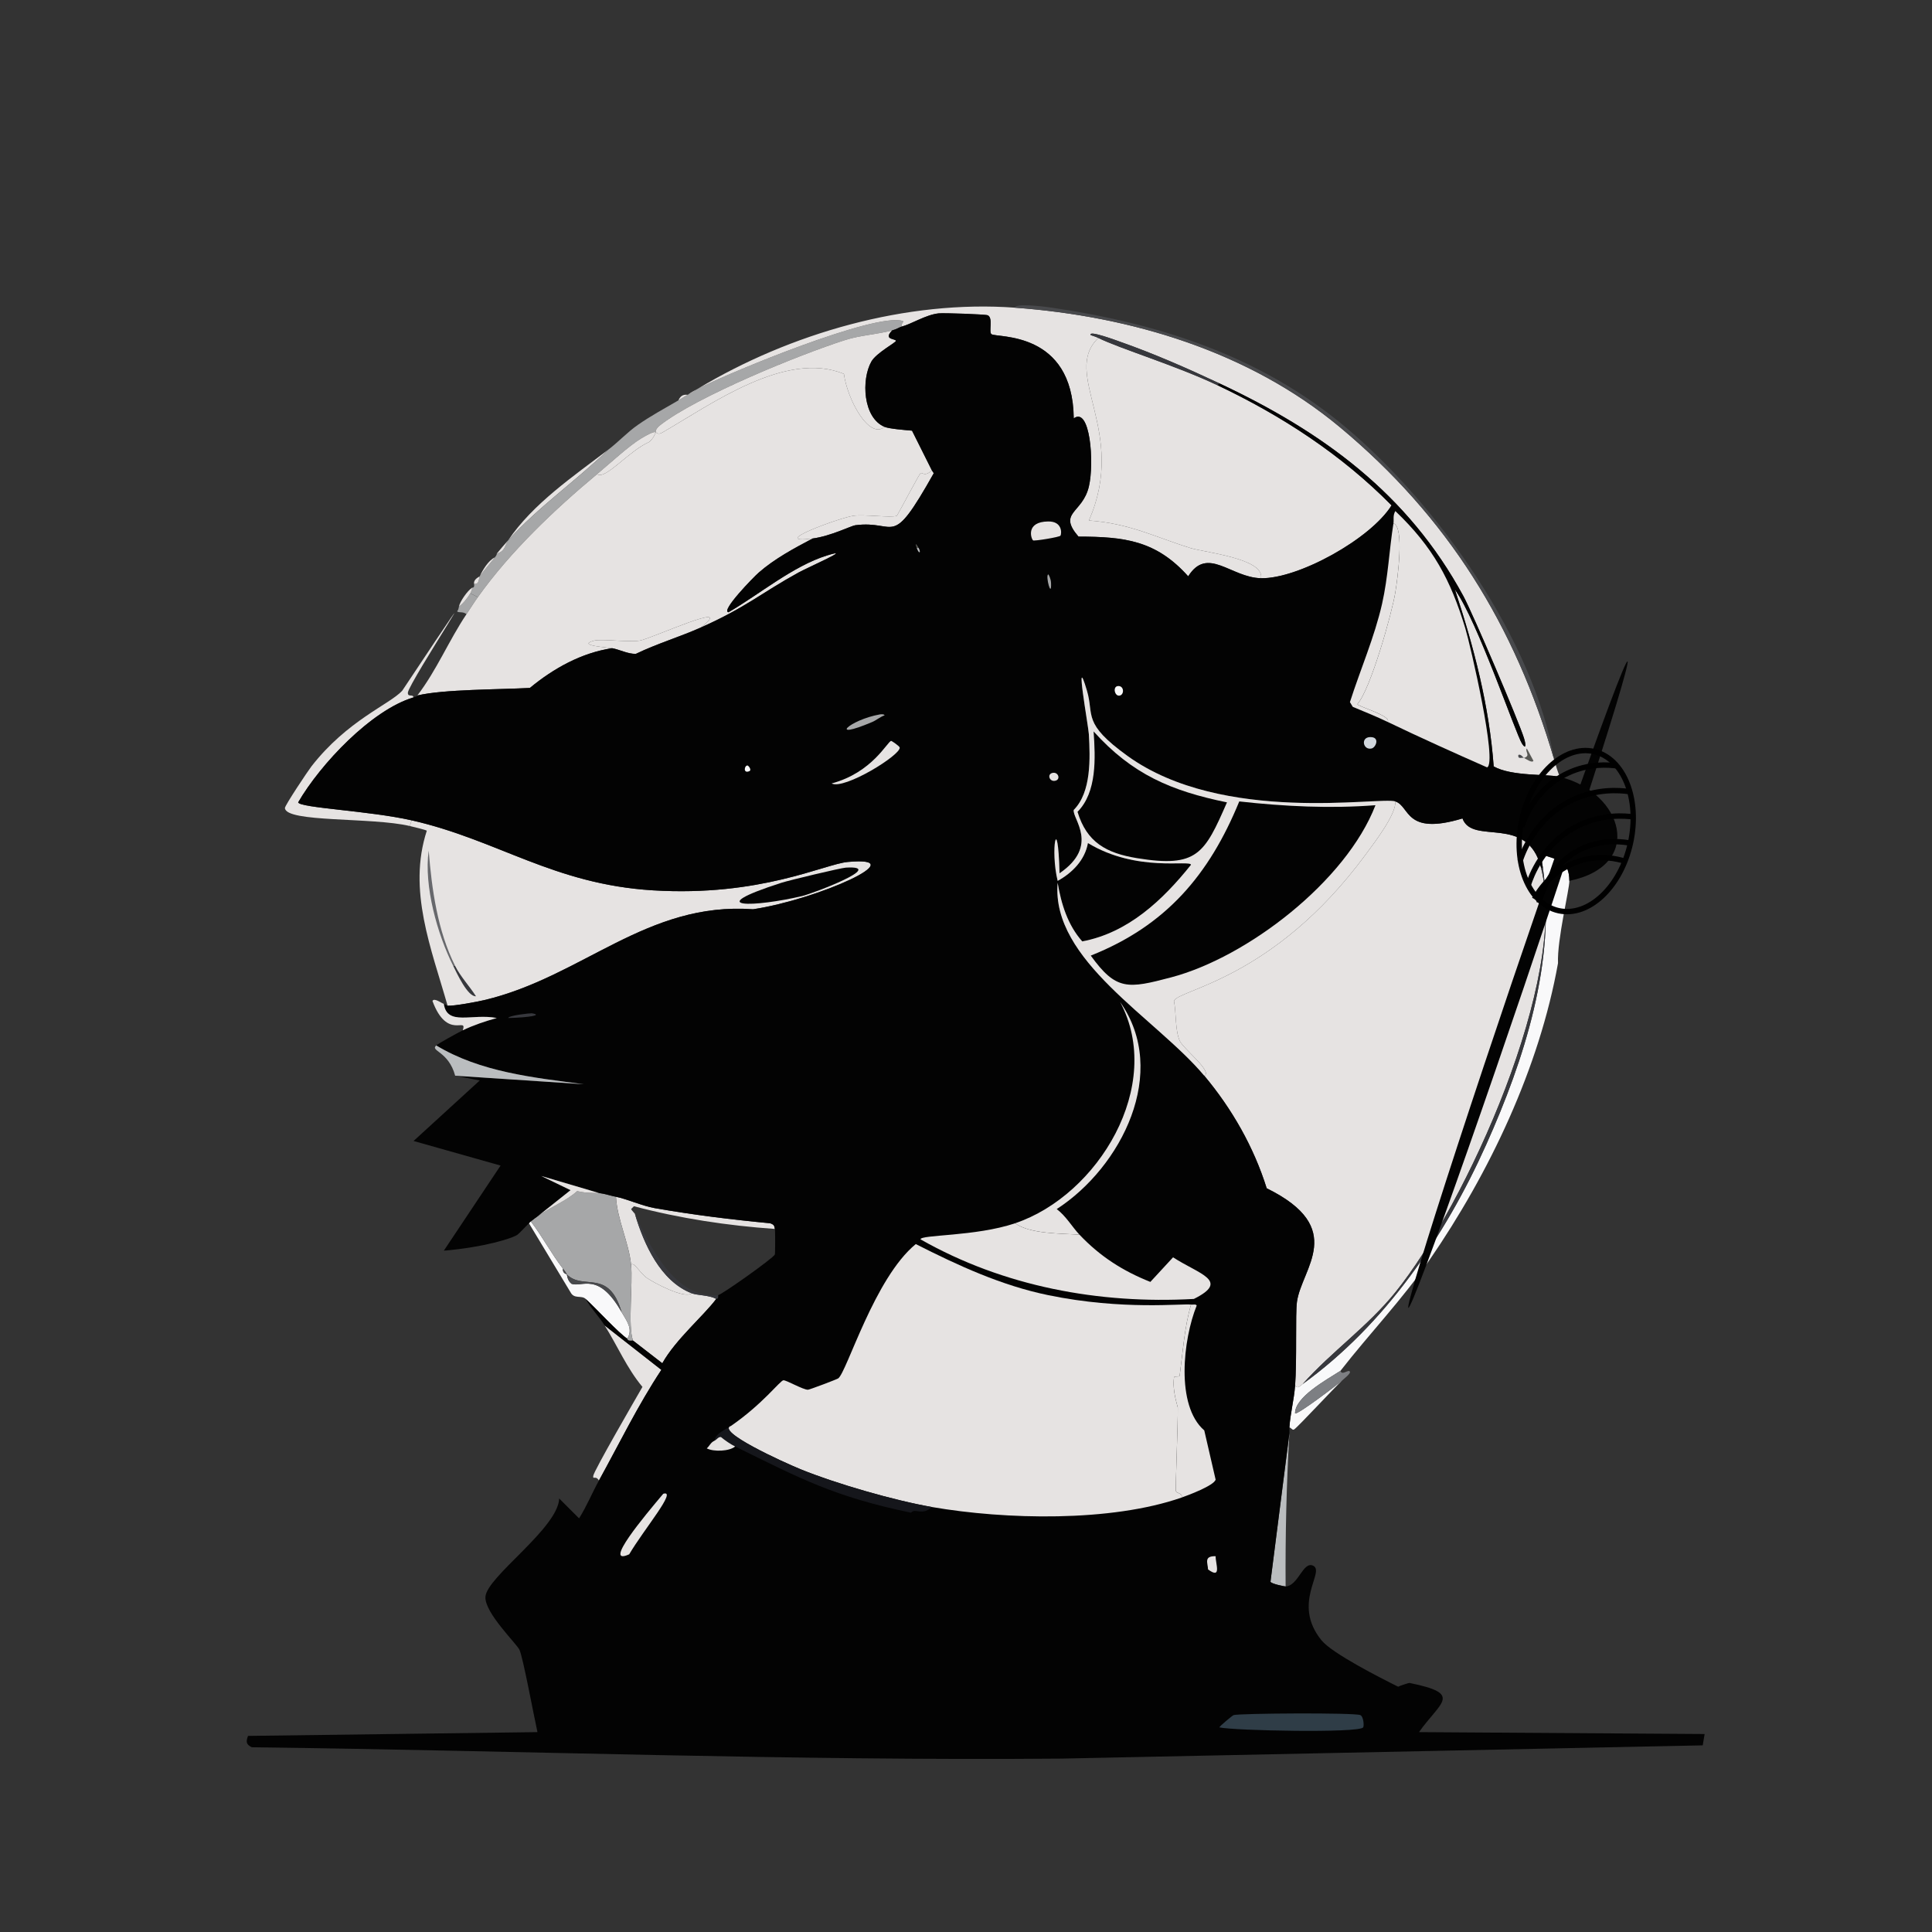 <?xml version="1.0" encoding="iso-8859-1"?>
<!-- Generator: Adobe Illustrator 28.0.0, SVG Export Plug-In . SVG Version: 6.00 Build 0)  -->
<svg version="1.1" id="Layer_1" xmlns="http://www.w3.org/2000/svg" xmlns:xlink="http://www.w3.org/1999/xlink" x="0px" y="0px"
	 viewBox="0 0 360 360" style="enable-background:new 0 0 360 360;" xml:space="preserve"><rect x="0" y="0" width="360" height="360" fill="#333333" stroke="none"/>
<g>
	<g id="Background_00000010271661699181905160000003808502153031656620_" style="display:none;">
		<path style="display:inline;fill:#A6A7A8;" d="M-0.488,356.243c0-178.358,0-178.358,0-356.715c180.473,0,180.473,0,360.945,0
			c0,178.534,0,178.534,0,357.068C240.144,356.174,119.825,357.107-0.488,356.243z"/>
		<path style="display:inline;fill:#BABDBF;" d="M360.458,359.063c-0.08,0.437,0.051,0.956,0,1.41c-180.473,0-180.473,0-360.945,0
			c-0.05-1.052,0.07-2.124,0-3.172c5.954,0.765,16.611-1.341,20.268,1.057c5.81-0.115,11.829-0.473,17.624-0.352
			c0.064,0.001,0.994,0.704,1.057,0.705c0.993,0.02,1.367-0.732,2.82-0.705c2.721,0.05,5.74,0.666,8.46,0.705
			c48.355,0.698,96.857,0.097,145.224,0c32.776-0.066,65.567-0.219,98.343-0.353c1.828-0.007,4.164-0.696,5.992-0.705
			c6.547-0.031,13.196,0.369,19.739,0.352c0.079,0,1.331-0.705,1.41-0.705c5.476-0.01,11.958-0.194,17.272,0
			c0.14,0.005,0.564,0.699,0.705,0.705c1.206,0.05,2.155-0.448,3.877-0.352c0.111,0.006,2.001,0.698,2.115,0.705
			C349.729,358.707,355.14,358.679,360.458,359.063z"/>
		<path style="display:inline;fill:#A6A7A8;" d="M360.458,356.595c-0.091,0.773,0.131,1.751,0,2.467
			c-5.318-0.384-10.729-0.356-16.038-0.705c-0.113-0.007-2.004-0.699-2.115-0.705c-1.723-0.096-2.671,0.402-3.877,0.352
			c-0.141-0.006-0.565-0.7-0.705-0.705c-5.313-0.194-11.795-0.01-17.272,0c-0.079,0-1.331,0.705-1.41,0.705
			c-6.543,0.017-13.193-0.383-19.739-0.352c-1.829,0.009-4.164,0.698-5.992,0.705c-32.777,0.134-65.567,0.287-98.343,0.353
			c-48.367,0.097-96.869,0.698-145.224,0c-2.719-0.039-5.739-0.655-8.46-0.705c-1.453-0.027-1.826,0.725-2.82,0.705
			c-0.064-0.001-0.994-0.704-1.057-0.705c-5.795-0.12-11.814,0.238-17.624,0.352c-3.656-2.398-14.313-0.292-20.268-1.057
			c-0.023-0.35,0.014-0.706,0-1.057C119.825,357.107,240.144,356.174,360.458,356.595z"/>
		<path style="display:inline;fill:#A6A7A8;" d="M169.763,281.868c17.356,3.607,40.827,4.664,56.574-4.23
			c0.939,0.318,0.202,10.831,0.176,12.337c-2.265-0.052-1.448,1.28-1.41,2.467c0.341,10.648-1.765,13.686-2.467,21.678
			c-0.334,3.799,1.007,7.058-0.176,8.283C168,322.58,168,322.58,113.541,322.757c-0.15-3.134-0.899-5.666-2.644-8.283
			c-0.208-7.506,0.764-19.14,6.697-24.322c0.02-0.035-0.471-0.327-0.352-0.529c2.753-4.678,9.057-12.101,6.345-11.28
			c2.363-2.799,5.305-6.149,8.107-8.46c1.277,0.674,4.231,0.553,5.287-0.352C149.422,275.663,155.565,278.917,169.763,281.868z"/>
		<path style="display:inline;fill:#A6A7A8;" d="M144.384,228.995c0.078,0.279,0.071,4.532,0,4.759
			c-0.195,0.621-9.927,7.518-10.575,7.578c-8.016,0.748-12.783-9.17-15.509-15.157c-0.016-0.054-0.614-0.653-0.705-0.881
			c0.264-0.264,0.264-0.264,0.529-0.529C126.672,227.032,135.559,228.38,144.384,228.995z"/>
		<path style="display:inline;fill:#A6A7A8;" d="M88.691,185.64c-1.193-1.88-2.879-3.644-3.877-5.64
			c-3.298-6.595-4.353-14.295-4.935-21.502c0.138-0.981-0.022-2.021,0.352-2.996c19.672,6.095,31.401,12.769,53.578,11.632
			c-4.484,2.277-9.668,2.574-14.276,4.406C114.253,173.64,100.079,182.856,88.691,185.64z"/>
	</g>
	<g>
		<path style="fill:#E6E3E2;" d="M77.059,129.947c-7.844,2.337-17.373,12.446-21.502,19.563c0.291,1.03,13.245,1.554,21.149,3.349
			c-0.176,0.529-0.176,0.529-0.352,1.057c-6.971-1.661-23.096-0.622-23.264-3.349c-0.028-0.459,4.277-6.909,4.935-7.755
			c6.696-8.601,14.529-11.521,16.919-14.099c21.147-31.78,1.122-1.388,1.057,0.352C75.967,130.001,76.951,129.252,77.059,129.947z"
			/>
		<path style="fill:#BABDBF;" d="M239.555,295.615c-0.148,0.007-2.666-0.476-2.82-0.881c1.762-13.835,1.762-13.835,3.525-27.67
			C239.712,276.577,239.491,286.109,239.555,295.615z"/>
		<path style="fill:#E6E3E2;" d="M113.365,83.771c-6.017,5.818-13.05,10.68-18.682,16.919
			C99.289,93.86,106.885,88.708,113.365,83.771z"/>
		<g>
			<path style="fill:#F9F9FA;" d="M292.428,164.138c0.02,1.566-2.307,10.99-2.115,15.333c-3.482,19.499-12.766,39.066-23.969,55.34
				c-5.025,7.3-11.134,13.653-16.567,20.62c-2.726,1.746-8.513,4.917-8.46,7.931c0.418,0.338,8.124-5.527,8.812-6.169
				c-1.476,1.346-8.247,8.676-8.988,9.165c-0.337,0.223-0.56-0.379-0.881-0.353c0.157-2.527,0.864-5.201,1.057-7.755
				c0.649,0.466,0.606,0.228,1.41-0.352c15.332-11.068,26.522-27.497,34.191-44.589c7.139-15.911,13.034-34.249,10.575-51.639
				c-0.055-0.388-0.433-2.34-0.176-2.467C290.363,160.34,292.377,160.262,292.428,164.138z"/>
			<path style="fill:#A6A7A8;" d="M168,60.86c-0.396,0.104-0.902,0.476-1.762,0.705c-2.82,0.751-5.911,0.902-8.636,1.762
				c-8.586,2.711-27.783,10.579-34.544,15.862c-1.134,0.886-0.815,1.359-0.881,1.41c-0.123,0.072,0.263-0.658-2.644,1.057
				c-2.257,1.332-6.078,4.862-8.283,6.697c-7.981,6.641-16.173,14.447-22.207,22.912c-0.705-0.352-0.705-0.352-1.41-0.705
				c0.424-0.745,0.322-1.011,0.352-1.057c0.022-0.033,0.483,0.113,0.352-0.705c0.994,0.143,0.831-0.913,1.057-1.41
				c0.746-1.057,1.971-2.474,2.82-3.525c0.456-0.564,0.327-0.675,0.352-0.705c1.582-0.44,1.455-1.489,2.115-2.467
				c5.631-6.239,12.665-11.101,18.682-16.919c1.915-1.459,3.523-3.227,5.464-4.582c2.432-1.699,5.017-3.097,7.578-4.582
				c0.585-0.339,1.195-0.748,1.762-1.057c0.939-0.395,1.057-0.633,1.762-1.057c5.974-3.087,33.087-14.275,38.245-12.689
				C168.586,59.928,167.848,60.231,168,60.86z"/>
			<path style="fill:#E6E3E2;" d="M111.603,275.876c-0.633-1.06-1.162-0.038-1.057-0.881c0.117-0.939,7.863-14.306,9.165-16.567
				c-2.901-3.454-4.668-7.692-7.05-11.456c5.287,4.142,5.287,4.142,10.575,8.283C118.866,261.848,115.415,268.968,111.603,275.876z"
				/>
			<path style="fill:#F9F9FA;" d="M104.906,236.398c-0.135,0.871,0.66,1.012,0.705,1.057c0.062,0.076,0.059,1.1,0.881,1.762
				c1.995,0.716,5.022-2.347,9.341,5.287c0.861,1.521,2.199,3.094,1.057,4.935c-1.597-1.01-5.772-5.594-7.755-7.402
				c-0.81-0.739-2.14,0.084-2.82-1.234c-3.877-6.433-3.877-6.433-7.755-12.866c0.019-0.016,0.046-0.112,0.352-0.352
				C101.1,230.429,102.695,233.555,104.906,236.398z"/>
			<path style="fill:#7D7F83;" d="M249.777,255.432c0.272,0.978,1.528-0.388,1.762,0.176c0.147,0.353-1.095,1.293-1.41,1.586
				c-0.688,0.642-8.394,6.507-8.812,6.169C241.264,260.349,247.051,257.178,249.777,255.432z"/>
			<path style="fill:#A6A7A8;" d="M89.044,111.265c-0.719,1.008-1.416,2.134-2.115,3.172c-0.721-0.565-1.469-0.183-1.762-0.529
				c-0.031-0.036,0.199,0.012,0.352-0.881c0.752-0.505,1.684-1.71,2.115-2.467C88.339,110.913,88.339,110.913,89.044,111.265z"/>
			<path style="fill:#E6E3E2;" d="M89.396,107.388c0.533-1.169,1.605-2.973,2.82-3.525
				C91.367,104.914,90.142,106.331,89.396,107.388z"/>
			<path style="fill:#E6E3E2;" d="M87.634,110.56c-0.431,0.757-1.363,1.963-2.115,2.467c0.154-0.895,1.589-2.988,2.467-3.525
				C87.955,109.549,88.058,109.816,87.634,110.56z"/>
			<path style="fill:#E6E3E2;" d="M94.683,100.691c-0.66,0.979-0.533,2.027-2.115,2.467
				C93.291,102.283,93.919,101.537,94.683,100.691z"/>
			<path style="fill:#E6E3E2;" d="M88.339,108.798c-0.138-0.908,1.007-1.338,1.057-1.41
				C89.169,107.885,89.333,108.941,88.339,108.798z"/>
			<path style="fill:#E6E3E2;" d="M128.17,73.549c-0.567,0.309-1.178,0.718-1.762,1.057
				C127.028,73.222,127.967,73.635,128.17,73.549z"/>
			<path style="fill:#E6E3E2;" d="M129.932,72.492c-0.706,0.424-0.823,0.663-1.762,1.057
				C128.363,73.444,128.705,73.126,129.932,72.492z"/>
			<path style="fill:#E6E3E2;" d="M287.141,161.671c5.212,20.647-13.904,62.74-27.141,79.133
				c-5.16,6.389-11.863,11.032-17.272,17.096c-0.804,0.58-0.761,0.819-1.41,0.352c0.37-4.878,0.032-13.383,0.352-15.686
				c0.87-6.247,9.473-13.704-5.64-21.149c-2.405-7.685-6.476-14.816-11.632-20.973c1.668-0.716-3.947-5.054-4.582-6.521
				c-0.859-1.984-0.634-5.199-1.057-7.402c0.708-2.157,18.422-3.907,35.601-27.141c1.913-2.587,5.832-7.704,5.64-10.046
				c2.791,0.914,1.719,6.436,12.513,3.172C274.371,157.6,284.601,151.609,287.141,161.671z"/>
			<path style="fill:#E6E3E2;" d="M226.866,71.787c11.923,5.641,23.148,12.955,32.429,22.383
				c-3.908,6.27-17.412,13.71-24.322,13.571c0.67-3.675-10.518-4.798-13.218-5.64c-6.438-2.007-11.258-4.574-18.858-5.111
				c7.332-16.613-5.259-27.319,1.762-34.015C208.779,64.995,219.045,68.087,226.866,71.787z"/>
			<path style="fill:#E6E3E2;" d="M128.875,240.98c1.058,0.409,3.316,0.337,4.582,1.057c-2.304,3.103-7.552,7.536-10.046,11.984
				c-2.732-2.115-2.732-2.115-5.464-4.23c-0.975-2.614-0.002-10.574-0.352-14.099c0.504-0.711,1.576,1.487,2.996,2.467
				C121.915,239.074,127.636,242.109,128.875,240.98z"/>
			<path style="fill:#E6E3E2;" d="M166.238,61.565c-1.723,1.783,0.599,1.498,0.705,1.939c0.07,0.292-3.655,2.237-4.582,3.877
				c-1.888,3.341-1.582,10.476,2.467,12.161c-2.894,2.43-6.942-5.132-7.578-9.87c-10.83-4.465-24.733,5.665-33.839,10.927
				c-0.899,0.52-1.089-0.085-1.234,0c0.066-0.051-0.253-0.524,0.881-1.41c6.761-5.283,25.958-13.151,34.544-15.862
				C160.327,62.467,163.418,62.316,166.238,61.565z"/>
			<path style="fill:#E6E3E2;" d="M144.384,228.995c-8.825-0.616-17.712-1.963-26.26-4.23c-0.264,0.264-0.264,0.264-0.529,0.529
				c0.091,0.228,0.689,0.827,0.705,0.881c1.658,5.612,4.761,12.558,10.575,14.804c-1.239,1.129-6.959-1.906-8.283-2.82
				c-1.42-0.981-2.492-3.179-2.996-2.467c-0.417-4.197-2.588-8.423-2.82-12.689c1.946,0.375,4.887,1.704,7.226,2.115
				c7.093,1.247,14.328,2.141,21.502,2.82C144.379,228.223,144.262,228.559,144.384,228.995z"/>
			<path style="fill:#37383D;" d="M242.727,257.899c5.409-6.063,12.112-10.706,17.272-17.096
				c13.238-16.393,32.353-58.486,27.141-79.133c0.176,0,0.176,0,0.352,0c2.459,17.39-3.435,35.728-10.575,51.639
				C269.25,230.402,258.059,246.831,242.727,257.899z"/>
			<path style="fill:#37383D;" d="M133.809,241.332c0.13,0.817-0.329,0.673-0.352,0.705c-1.267-0.72-3.524-0.649-4.582-1.057
				c-5.814-2.246-8.917-9.193-10.575-14.804C121.026,232.162,125.793,242.08,133.809,241.332z"/>
			<g>
				<path style="fill:#E6E3E2;" d="M164.828,79.542c0.854,0.355,3.829,0.596,5.111,0.705c1.851,3.701,1.851,3.701,3.701,7.402
					c-1.37,1.302-1.847,0.27-2.115,0.529c-0.326,0.315-3.689,6.732-4.406,7.931c-1.097,0.409-6.018-0.292-8.107,0
					c-2.511,0.351-16.217,5.353-7.578,4.23c-3.457,1.816-7.088,3.766-10.046,6.345c-0.986,0.86-7.178,7.212-5.64,7.402
					c5.719-3.321,12.016-8.607,18.329-10.575c5.313-1.656-3.466,2.173-5.287,3.172c-6.898,3.785-9.775,6.493-18.153,10.222
					c6.775-5.33-9.345,2.144-11.456,2.467c-2.15,0.329-7.079-0.363-8.46,0c-3.418,0.9,2.573,1.262,3.349,1.41
					c-5.707,0.848-10.922,3.754-15.333,7.402c-5.488,0.311-16.176,0.241-20.973,1.41c3.592-4.673,5.9-10.309,9.165-15.157
					c0.699-1.038,1.396-2.164,2.115-3.172c6.034-8.465,14.226-16.27,22.207-22.912c1.535,1.129,5.817-4.248,9.693-5.992
					c0.923-0.743,1.149-1.697,1.234-1.762c0.145-0.085,0.334,0.52,1.234,0c9.106-5.262,23.009-15.392,33.839-10.927
					C157.886,74.41,161.934,81.972,164.828,79.542z"/>
				<path style="fill:#E6E3E2;" d="M151.434,100.338c-8.639,1.123,5.068-3.878,7.578-4.23c2.089-0.292,7.01,0.409,8.107,0
					c0.717-1.199,4.08-7.616,4.406-7.931c0.268-0.259,0.745,0.773,2.115-0.529c0.176,0.264,0.176,0.264,0.352,0.529
					c-8.142,14.46-6.741,8.668-14.628,9.693C158.619,97.968,154.766,99.905,151.434,100.338z"/>
				<path style="fill:#E6E3E2;" d="M130.637,116.905c-4.009,1.785-8.208,3.029-12.161,4.935c-1.52,0.019-2.969-0.784-4.406-1.057
					c-0.776-0.147-6.767-0.51-3.349-1.41c1.38-0.363,6.31,0.329,8.46,0C121.292,119.049,137.412,111.575,130.637,116.905z"/>
				<path style="fill:#E6E3E2;" d="M122.177,80.599c-0.085,0.066-0.311,1.02-1.234,1.762c-3.876,1.744-8.158,7.122-9.693,5.992
					c2.205-1.835,6.027-5.365,8.283-6.697C122.44,79.941,122.055,80.671,122.177,80.599z"/>
			</g>
			<g>
				<path style="fill:#E6E3E2;" d="M189.15,57.335c21.66,1.591,43.573,8.174,60.451,22.207
					c20.197,16.793,32.705,37.009,40.007,62.037c0.31,1.063,0.605,2.156,1.057,3.172c-2.219-0.548-8.968-0.043-12.337-1.939
					c-0.83-11.308-3.684-22.238-7.226-32.957c4.24,5.906,11.321,26.88,12.513,28.728c0.718,1.113,0.772,0.288,0.353-1.057
					c-0.988-3.168-9.53-23.206-11.28-26.436c-10.342-19.099-26.262-30.644-45.471-39.655c-6.036-2.831-12.218-5.548-18.505-7.755
					c-0.455-0.16-6.056-2.267-5.464-1.234c0.503,0.171,0.925,0.291,1.41,0.529c-7.021,6.696,5.569,17.402-1.762,34.015
					c7.599,0.537,12.42,3.104,18.858,5.111c2.7,0.841,13.888,1.965,13.218,5.64c-5.629-0.114-9.967-6.069-13.571-0.352
					c-5.964-6.67-11.826-7.384-20.444-7.402c-3.941-4.573,0.747-4.268,1.939-9.341c1.036-4.409,0.237-14.957-2.82-12.689
					c-0.184-16.393-14.315-14.968-15.333-15.686c-0.561-0.395,0.369-3.051-0.705-3.525c-0.419-0.185-8.186-0.461-9.165-0.352
					c-2.379,0.264-5.01,1.977-6.873,2.467c-0.152-0.629,0.586-0.931,0.176-1.057c-5.158-1.586-32.271,9.603-38.245,12.689
					C147.268,62.066,168.935,55.851,189.15,57.335z"/>
				<path style="fill:#48494C;" d="M289.608,141.579c-7.302-25.028-19.81-45.245-40.007-62.037
					c-16.878-14.033-38.792-20.616-60.451-22.207c-0.109-0.839,4.833-0.302,6.873,0c20.036,2.965,38.898,9.016,54.635,22.207
					C267.934,94.022,285.772,119.175,289.608,141.579z"/>
				<path style="fill:#37383D;" d="M227.218,71.434c-0.176,0.176-0.176,0.176-0.352,0.352c-7.821-3.7-18.086-6.792-22.207-8.812
					c-0.485-0.238-0.907-0.358-1.41-0.529c-0.593-1.033,5.008,1.074,5.464,1.234C215,65.887,221.182,68.603,227.218,71.434z"/>
				<path style="fill:#575753;" d="M283.968,141.227c1.334-0.413,0.126-1.152,0.529-1.762c0.617,1.146,0.617,1.146,1.234,2.291
					C285.504,142.263,284.314,141.384,283.968,141.227z"/>
				<path style="fill:#48494C;" d="M283.968,141.227c-0.314-0.143-1.161,0.342-1.057-0.529
					C283.308,140.361,283.912,141.244,283.968,141.227z"/>
			</g>
			<g>
				<path style="fill:#E6E3E2;" d="M83.404,187.402c-3.015-10.608-7.493-21.503-3.877-32.605c-0.07-0.149-2.711-0.771-3.172-0.881
					c0.176-0.529,0.176-0.529,0.352-1.057c16.065,3.647,26.387,11.902,44.942,13.042c20.031,1.23,31.986-4.892,36.306-5.287
					c12.634-1.155-5.511,6.981-17.624,8.812c-19.843-1.434-31.762,12.557-50.053,16.919
					C88.811,186.694,84.576,187.475,83.404,187.402z"/>
				<path style="fill:#030303;" d="M157.602,161.671c7.806-0.461-6.144,4.822-8.107,5.287c-8.769,2.079-19.15,2.44-3.877-2.467
					C147.099,164.015,156.681,161.725,157.602,161.671z"/>
				<path style="fill:#67686C;" d="M84.814,180c-0.176,0-0.176,0-0.352,0c-2.947-5.851-5.511-14.892-4.582-21.502
					C80.461,165.705,81.515,173.405,84.814,180z"/>
				<path style="fill:#37383D;" d="M88.691,185.64c-1.574,0.12-3.627-4.444-4.23-5.64c0.176,0,0.176,0,0.352,0
					C85.812,181.996,87.498,183.759,88.691,185.64z"/>
			</g>
			<g>
				<path style="fill:#A6A7A8;" d="M111.603,222.298c1.099,0.137,2.099,0.498,3.172,0.705c0.232,4.267,2.402,8.493,2.82,12.689
					c0.351,3.525-0.623,11.485,0.352,14.099c-1.194,0.161-1.01-0.323-1.057-0.352c1.141-1.84-0.197-3.414-1.057-4.935
					c-2.44-8.293-7.134-3.929-10.222-7.05c-0.04-0.049-0.018-0.174-0.705-1.057c-2.21-2.843-3.806-5.968-5.992-8.812
					c0.521-0.408,0.867-0.671,1.41-1.057c2.265-1.614,5.1-2.68,7.226-4.582C109.371,222.401,111.401,222.273,111.603,222.298z"/>
				<path style="fill:#48494C;" d="M115.833,244.505c-4.319-7.634-7.346-4.571-9.341-5.287c-0.822-0.662-0.819-1.686-0.881-1.762
					C108.699,240.576,113.393,236.212,115.833,244.505z"/>
				<path style="fill:#48494C;" d="M105.611,237.455c-0.045-0.045-0.84-0.187-0.705-1.057
					C105.593,237.282,105.57,237.406,105.611,237.455z"/>
			</g>
		</g>
		<g>
			<g>
				<path style="fill:#030303;" d="M234.973,107.74c6.91,0.139,20.414-7.301,24.322-13.571
					c-9.281-9.428-20.506-16.742-32.429-22.383c0.176-0.176,0.176-0.176,0.352-0.352c19.208,9.01,35.129,20.556,45.471,39.655
					c1.749,3.231,10.292,23.268,11.28,26.436c0.42,1.346,0.365,2.171-0.353,1.057c-1.192-1.848-8.273-22.822-12.513-28.728
					c3.542,10.719,6.396,21.65,7.226,32.957c3.369,1.896,10.118,1.391,12.337,1.939c11.754,2.902,15.881,16.501,1.762,19.387
					c-0.05-3.876-2.064-3.798-5.111-4.935c-0.257,0.127,0.121,2.079,0.176,2.467c-0.176,0-0.176,0-0.352,0
					c-2.54-10.062-12.769-4.071-14.628-9.165c-10.795,3.263-9.722-2.258-12.513-3.172c-2.844-0.931-32.127,4.324-49.877-8.46
					c-8.531-6.144-6.214-7.543-7.578-12.161c-2.415-8.175,0.267,6.578,0.352,8.107c0.246,4.419,0.486,10.787-2.82,14.099
					c-0.311,1.604,4.9,6.651-2.644,11.808c-0.322-11.935-1.763-4.344-0.352,1.41c2.704-1.474,5.087-3.88,5.64-7.05
					c9.14,5.541,19.075,3.069,19.21,4.054c-5.291,6.603-11.714,12.666-20.268,14.276c-2.7-3.037-3.925-6.978-4.582-10.927
					c-1.257,14.48,18.317,25.206,27.318,35.954c5.156,6.156,9.227,13.287,11.632,20.973c15.113,7.446,6.509,14.902,5.64,21.149
					c-0.32,2.302,0.018,10.808-0.352,15.686c-0.194,2.554-0.9,5.228-1.057,7.755c-0.022,0.35,0.02,0.707,0,1.057
					c-1.762,13.835-1.762,13.835-3.525,27.67c0.154,0.405,2.672,0.889,2.82,0.881c2.373-0.118,3.229-4.732,5.111-3.877
					c2.379,1.08-4.07,6.982,1.586,13.923c1.986,2.438,10.959,6.994,14.276,8.636c0.301-0.187,2.006-0.727,2.115-0.705
					c9.997,2.039,5.811,3.458,1.762,9.165c26.613,0.176,26.613,0.176,53.225,0.352c-0.176,1.057-0.176,1.057-0.352,2.115
					c-59.746,1.234-59.746,1.234-119.493,2.467c-50.304,0.434-100.571-1.486-150.864-2.115c-1.022-0.483-1.147-0.992-0.705-2.115
					c26.965-0.352,26.965-0.352,53.93-0.705c-0.686-3.062-2.671-13.853-3.349-15.333c-0.526-1.148-6.511-6.887-6.345-9.87
					c0.209-3.734,13.518-12.75,13.747-18.329c1.851,1.851,1.851,1.851,3.701,3.701c1.42-2.251,2.421-4.73,3.701-7.05
					c3.812-6.908,7.263-14.028,11.632-20.62c-5.287-4.142-5.287-4.142-10.575-8.283c-1.104-1.745-2.527-3.137-3.525-4.935
					c1.983,1.808,6.158,6.392,7.755,7.402c0.047,0.03-0.136,0.514,1.057,0.352c2.732,2.115,2.732,2.115,5.464,4.23
					c2.494-4.449,7.742-8.882,10.046-11.984c0.023-0.032,0.482,0.112,0.352-0.705c0.648-0.06,10.38-6.958,10.575-7.578
					c0.071-0.227,0.078-4.48,0-4.759c-0.122-0.437-0.005-0.773-0.881-1.057c-7.173-0.679-14.408-1.573-21.502-2.82
					c-2.339-0.411-5.28-1.74-7.226-2.115c-1.073-0.207-2.073-0.568-3.172-0.705c-5.375-1.586-5.375-1.586-10.751-3.172
					c2.732,1.322,2.732,1.322,5.464,2.644c-2.996,2.379-2.996,2.379-5.992,4.759c-0.543,0.387-0.889,0.649-1.41,1.057
					c-0.306,0.24-0.333,0.337-0.352,0.352c-0.187,0.151-1.709,1.812-2.115,2.115c-0.925,0.689-6.21,2.35-13.747,2.996
					c5.287-7.931,5.287-7.931,10.575-15.862c-8.107-2.291-8.107-2.291-16.214-4.582c6.168-5.64,6.168-5.64,12.337-11.28
					c-2.291-0.441-2.291-0.441-4.582-0.881c11.985,0.793,11.985,0.793,23.969,1.586c-9.383-1.241-19.237-2.245-27.494-7.226
					c0.186-0.274,4.251-2.489,4.935-2.82c1.99-0.962,4.211-1.701,6.345-2.291c-4.582-0.905-9.27,1.561-9.87-2.644
					c0.352,0.064,0.388,0.333,0.705,0.352c1.172,0.073,5.407-0.708,6.873-1.057c18.291-4.362,30.21-18.353,50.053-16.919
					c12.114-1.831,30.258-9.967,17.624-8.812c-4.32,0.395-16.275,6.518-36.306,5.287c-18.555-1.14-28.877-9.395-44.942-13.042
					c-7.904-1.794-20.858-2.318-21.149-3.349c4.129-7.117,13.657-17.226,21.502-19.563c0.947-0.282,0.667-0.343,0.705-0.352
					c4.797-1.169,15.485-1.099,20.973-1.41c4.411-3.648,9.626-6.554,15.333-7.402c1.437,0.273,2.886,1.076,4.406,1.057
					c3.953-1.906,8.152-3.15,12.161-4.935c8.378-3.73,11.255-6.437,18.153-10.222c1.822-0.999,10.6-4.828,5.287-3.172
					c-6.313,1.967-12.61,7.254-18.329,10.575c-1.538-0.19,4.654-6.542,5.64-7.402c2.958-2.579,6.589-4.529,10.046-6.345
					c3.333-0.433,7.186-2.371,7.931-2.467c7.887-1.025,6.487,4.767,14.628-9.693c-0.176-0.264-0.176-0.264-0.352-0.529
					c-1.851-3.701-1.851-3.701-3.701-7.402c-1.282-0.109-4.257-0.35-5.111-0.705c-4.049-1.685-4.356-8.82-2.467-12.161
					c0.927-1.641,4.653-3.586,4.582-3.877c-0.106-0.44-2.428-0.156-0.705-1.939c0.86-0.229,1.366-0.601,1.762-0.705
					c1.864-0.491,4.494-2.204,6.873-2.467c0.978-0.108,8.745,0.167,9.165,0.352c1.074,0.474,0.144,3.13,0.705,3.525
					c1.018,0.717,15.149-0.707,15.333,15.686c3.057-2.268,3.855,8.281,2.82,12.689c-1.191,5.073-5.88,4.768-1.939,9.341
					c8.619,0.018,14.48,0.732,20.444,7.402C225.005,101.671,229.343,107.627,234.973,107.74z"/>
				<g>
					<g>
						<path style="fill:#E6E3E2;" d="M221.931,243.095c-1.265,4.407-1.509,8.741-2.115,13.218c-0.045,0.335-1.011,0.018-1.057,0.352
							c-0.349,2.521,0.701,5.356,0.705,5.64c0.044,2.982-0.459,14.741-0.352,15.509c0.067,0.483,1.332,0.388,1.057,1.234
							c-13.191,4.594-32.823,4.128-46.528,1.762c-6.964-1.202-17.934-4.367-24.498-7.05c-3.17-1.295-16.003-7.136-12.866-8.107
							c5.909-4.103,9.057-8.369,9.693-8.46c0.498-0.071,3.679,1.782,4.582,1.762c0.301-0.006,5.398-1.936,5.64-2.115
							c1.62-1.197,6.734-18.714,14.452-25.026c7.888,3.997,15.949,7.719,24.674,9.517
							C209.295,244.214,220.445,242.845,221.931,243.095z"/>
						<path style="fill:#E6E3E2;" d="M189.15,227.938c2.773,2.009,8.491,1.89,11.985,2.115c3.818,4.042,8.075,6.77,13.218,8.812
							c2.115-2.291,2.115-2.291,4.23-4.582c4.859,3.157,10.688,4.361,3.877,7.755c-17.66,0.983-35.455-2.308-50.934-11.103
							C171.483,230.039,181.773,230.423,189.15,227.938z"/>
						<path style="fill:#E6E3E2;" d="M220.168,279.048c0.275-0.846-0.99-0.751-1.057-1.234c-0.107-0.768,0.397-12.528,0.352-15.509
							c-0.004-0.284-1.054-3.119-0.705-5.64c0.046-0.335,1.012-0.018,1.057-0.352c0.606-4.477,0.85-8.811,2.115-13.218
							c0.317,0.053,0.896-0.155,1.057,0.176c-2.538,6.256-3.953,18.639,1.41,23.264c1.057,4.582,1.057,4.582,2.115,9.165
							C226.243,276.807,221.335,278.642,220.168,279.048z"/>
						<path style="fill:#15161B;" d="M136.277,265.654c-3.138,0.971,9.696,6.812,12.866,8.107c6.564,2.683,17.534,5.848,24.498,7.05
							c-1.834,1.719-3.118,0.112-3.877,1.057c-14.197-2.951-20.341-6.206-32.781-12.337c-0.817-0.402-1.933-1.161-2.644-1.762
							c-0.496-0.059-0.734,0.468-1.234,0.705C133.379,267.016,135.255,266.363,136.277,265.654z"/>
						<g>
							<path style="fill:#E6E3E2;" d="M258.589,134.529c0.713-1.21-5.788-2.917-5.64-3.349c2.445-2.775,6.429-16.941,7.05-20.797
								c0.415-2.574,1.73-12.232-0.352-12.866c0.113-0.717-0.147-1.408,0.352-2.291c7.024,6.706,10.292,12.776,13.042,21.854
								c0.918,3.03,6.054,25.147,4.054,25.908C270.915,140.263,264.696,137.466,258.589,134.529z"/>
							<path style="fill:#E6E3E2;" d="M258.589,134.529c-2.121-1.02-4.347-1.912-6.521-2.82c-0.264-0.441-0.264-0.441-0.529-0.881
								c1.932-6.05,4.591-12.131,5.992-18.329c1.128-4.991,1.325-9.988,2.115-14.981c2.083,0.634,0.767,10.292,0.352,12.866
								c-0.621,3.855-4.605,18.021-7.05,20.797C252.802,131.613,259.302,133.32,258.589,134.529z"/>
						</g>
					</g>
					<path style="fill:#E6E3E2;" d="M136.982,269.531c-1.056,0.906-4.01,1.026-5.287,0.352c0.518-0.427,0.678-1.063,1.41-1.41
						c0.5-0.237,0.738-0.764,1.234-0.705C135.049,268.37,136.165,269.129,136.982,269.531z"/>
					<path style="fill:#E6E3E2;" d="M226.513,289.975c-0.024,1.387,1.198,4.38-1.41,2.467
						C225.065,291.255,224.248,289.924,226.513,289.975z"/>
					<g>
						<path style="fill:#BABDBF;" d="M84.814,200.444c-1.24-4.601-4.729-4.583-3.525-5.64c8.257,4.981,18.11,5.985,27.494,7.226
							C96.798,201.237,96.798,201.237,84.814,200.444z"/>
						<path style="fill:#E6E3E2;" d="M82.699,187.05c0.599,4.205,5.287,1.738,9.87,2.644c-2.133,0.59-4.355,1.329-6.345,2.291
							c0.933-2.685-2.873,1.983-5.64-5.464C80.89,185.839,82.337,186.983,82.699,187.05z"/>
						<path style="fill:#E6E3E2;" d="M201.134,230.053c-3.494-0.225-9.211-0.106-11.985-2.115
							c15.478-5.215,27.889-25.691,19.563-41.241c9.224,13.079,0.261,30.782-11.808,38.597
							C198.628,226.589,199.803,228.644,201.134,230.053z"/>
						<path style="fill:#2F3D47;" d="M229.862,319.584c1.13-0.341,22.536-0.476,23.617,0c0.611,0.269,0.715,2.033,0.529,2.291
							c-0.787,1.093-24.059,0.609-26.789,0C227.167,321.708,229.663,319.644,229.862,319.584z"/>
						<path style="fill:#E6E3E2;" d="M117.243,289.623c-5.091,2.311,2.971-7.282,6.345-11.28
							C126.299,277.522,119.996,284.945,117.243,289.623z"/>
						<path style="fill:#E6E3E2;" d="M166.062,138.054c0.1-0.01,1.544,0.982,1.586,1.234c0.232,1.384-10.354,7.932-12.689,6.697
							C162.586,143.947,165.372,138.12,166.062,138.054z"/>
						<path style="fill:#E6E3E2;" d="M195.318,97.166c2.66-0.032,2.517,2.222,2.291,2.644c-0.147,0.273-4.912,1.047-5.111,0.881
							C192.122,100.378,191.069,97.217,195.318,97.166z"/>
						<path style="fill:#E6E3E2;" d="M111.603,222.298c-0.202-0.025-2.232,0.102-4.054-0.352c-2.126,1.902-4.961,2.968-7.226,4.582
							c2.996-2.379,2.996-2.379,5.992-4.759c-2.732-1.322-2.732-1.322-5.464-2.644C106.227,220.712,106.227,220.712,111.603,222.298
							z"/>
						<path style="fill:#D1D7DD;" d="M255.241,137.349c1.964-0.097,1.163,1.914,0.352,2.115
							C254.013,139.855,253.479,137.436,255.241,137.349z"/>
						<path style="fill:#A6A7A8;" d="M163.947,133.119c0.22-0.04,0.811-0.079,0.881,0.176c-0.794,0.266-1.569,0.927-2.291,1.234
							C154.169,138.083,158.232,134.151,163.947,133.119z"/>
						<path style="fill:#F9F9FA;" d="M208.36,127.832c1.088-0.036,1.15,1.507,0.352,1.762
							C207.71,129.915,207.233,127.87,208.36,127.832z"/>
						<path style="fill:#37383D;" d="M99.09,188.812c2.136,0.338-0.424,0.782-4.406,0.881
							C94.83,189.194,98.868,188.777,99.09,188.812z"/>
						<path style="fill:#E6E3E2;" d="M196.023,144.046c1.117-0.346,1.672,1.11,0.705,1.41
							C195.611,145.803,195.056,144.346,196.023,144.046z"/>
						<path style="fill:#A6A7A8;" d="M195.318,107.036c0.083-0.036,0.499,0.825,0.529,1.586
							C195.967,111.718,194.761,107.28,195.318,107.036z"/>
						<path style="fill:#F9F9FA;" d="M139.273,142.637c0.179-0.006,0.858,0.835,0.352,1.057
							C138.457,144.208,138.671,142.655,139.273,142.637z"/>
						<path style="fill:#BABDBF;" d="M170.82,102.101c0.176,0,0.176,0,0.352,0C171.661,102.969,171.28,103.389,170.82,102.101z"/>
						<path style="fill:#575753;" d="M171.173,102.101c-0.176,0-0.176,0-0.352,0C170.426,100.995,170.757,101.361,171.173,102.101z"
							/>
					</g>
				</g>
			</g>
			<g>
				<path style="fill:#E6E3E2;" d="M259.999,149.334c0.193,2.341-3.727,7.458-5.64,10.046
					c-17.179,23.234-34.893,24.984-35.601,27.141c0.424,2.203,0.198,5.418,1.057,7.402c0.635,1.467,6.25,5.805,4.582,6.521
					c-9.001-10.748-28.575-21.474-27.318-35.954c0.657,3.949,1.882,7.89,4.582,10.927c8.554-1.61,14.977-7.672,20.268-14.276
					c-0.135-0.984-10.07,1.487-19.21-4.054c-0.553,3.17-2.936,5.575-5.64,7.05c-1.411-5.754,0.031-13.345,0.352-1.41
					c7.543-5.158,2.333-10.204,2.644-11.808c3.306-3.313,3.066-9.68,2.82-14.099c-0.085-1.529-2.767-16.282-0.352-8.107
					c1.364,4.618-0.952,6.017,7.578,12.161C227.872,153.658,257.156,148.403,259.999,149.334z"/>
				<path style="fill:#030303;" d="M230.919,149.334c8.435,0.938,16.909,1.356,25.379,0.705
					c-5.476,14.186-23.895,28.337-38.068,32.076c-8.07,2.129-10.253,2.504-14.981-4.054
					C217.241,172.503,225.308,163.035,230.919,149.334z"/>
				<path style="fill:#030303;" d="M203.778,136.292c7.186,7.987,14.472,11.095,24.85,13.218
					c-4.19,9.584-5.549,12.218-16.743,10.398c-5.769-0.938-9.387-2.971-11.103-8.636
					C204.425,147.599,204.12,141.216,203.778,136.292z"/>
			</g>
		</g>
	</g>
</g>
<ellipse transform="matrix(0.321 -0.947 0.947 0.321 18.263 392.475)" style="fill:#030303;" cx="282.902" cy="183.498" rx="63.596" ry="1.201"/>
<ellipse transform="matrix(0.215 -0.977 0.977 0.215 79.194 408.409)" style="fill:none;stroke:#000000;stroke-miterlimit:10;" cx="293.617" cy="154.948" rx="15.185" ry="10.347"/>
<path style="fill:none;stroke:#000000;stroke-miterlimit:10;" d="M283.241,160.446c0.408-1.269,2.722-8.042,9.781-11.392
	c4.528-2.149,8.736-1.811,10.543-1.554"/>
<path style="fill:none;stroke:#000000;stroke-miterlimit:10;" d="M283.548,154.048c0.357-1.11,2.382-7.038,8.559-9.969
	c3.963-1.881,7.645-1.585,9.227-1.36"/>
<path style="fill:none;stroke:#000000;stroke-miterlimit:10;" d="M284.823,164.764c0.395-1.227,2.634-7.78,9.462-11.021
	c4.381-2.079,8.452-1.752,10.2-1.504"/>
<path style="fill:none;stroke:#000000;stroke-miterlimit:10;" d="M286.769,168.212c0.299-1.16,2.014-7.349,8.094-10.12
	c3.901-1.778,7.64-1.257,9.251-0.929"/>
<path style="fill:none;stroke:#000000;stroke-miterlimit:10;" d="M285.921,167.518c0.467-0.88,3.062-5.56,8.721-7.182
	c3.631-1.04,6.7-0.299,8.004,0.1"/>
</svg>
